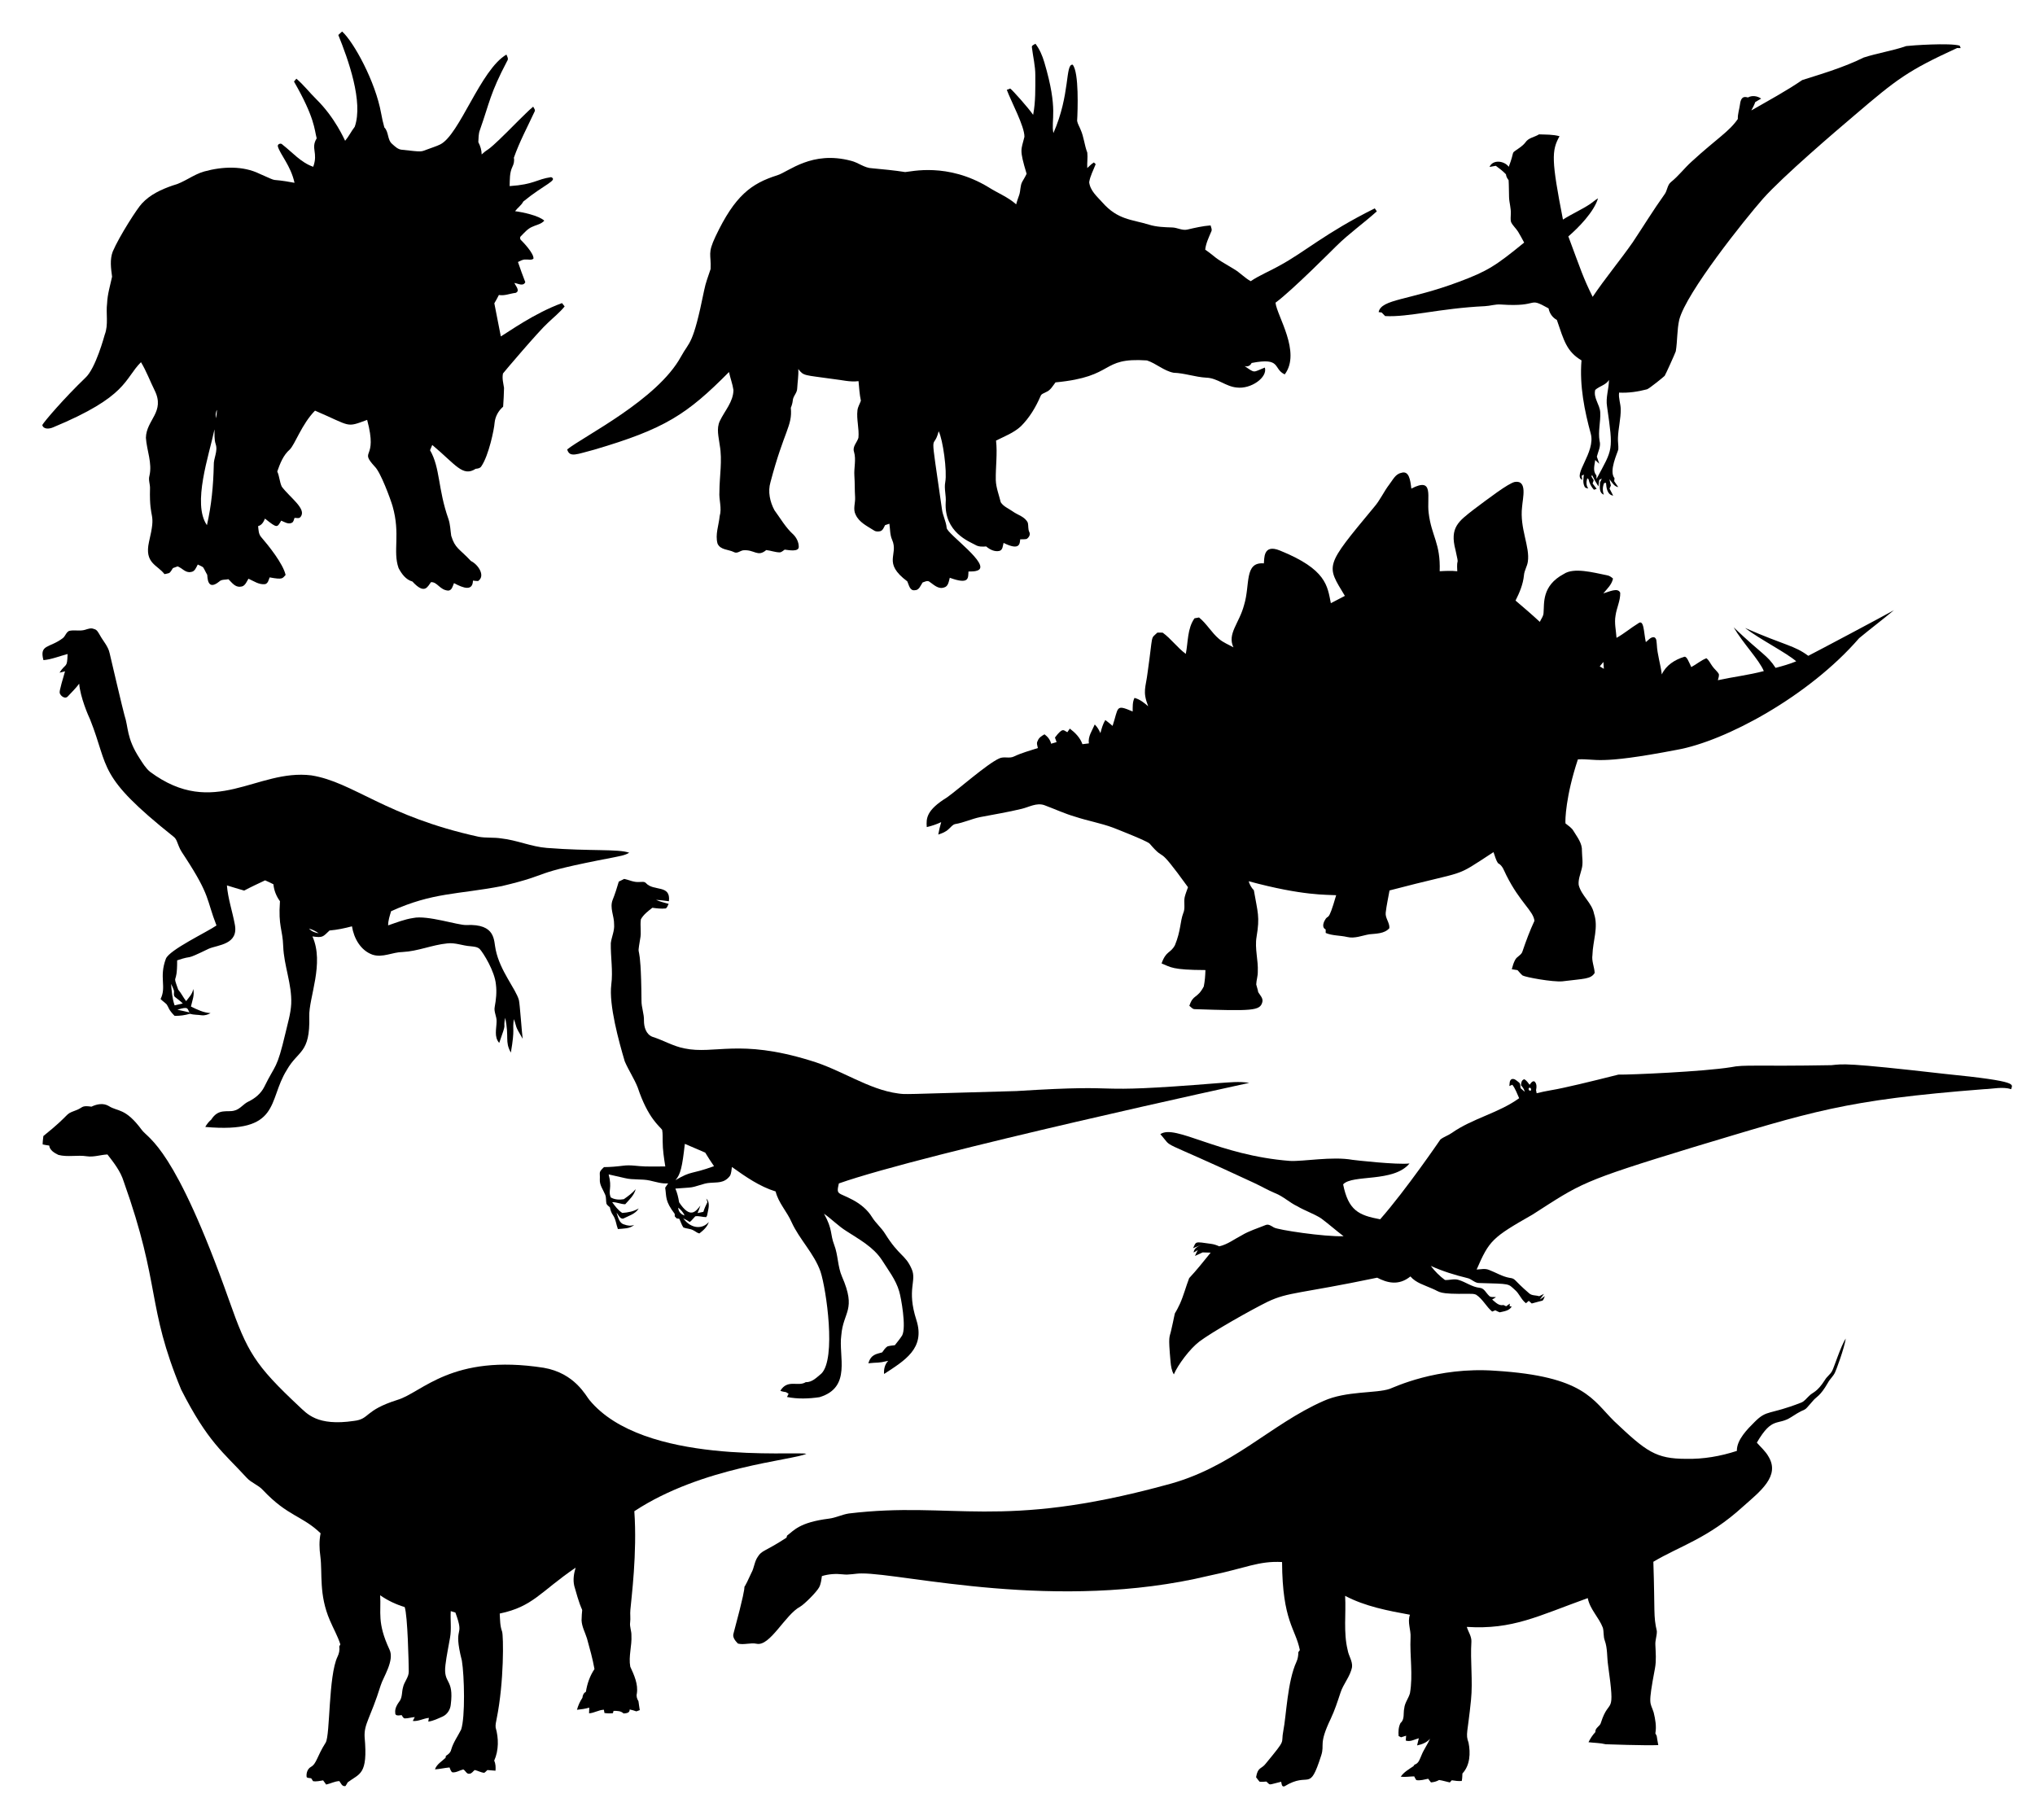 <?xml version="1.0" encoding="utf-8"?>
<svg version="1.1" id="Layer_1" xmlns="http://www.w3.org/2000/svg" xmlns:xlink="http://www.w3.org/1999/xlink" x="0px" y="0px"
	 viewBox="0 0 1920 1717" enable-background="new 0 0 1920 1717" xml:space="preserve">
<path d="M319.2,33.01c1.17-1.11,2.37-2.21,3.58-3.29c10.916,9.812,31.437,47.166,36.81,77.19c0.76,4.5,1.84,8.93,3.04,13.33
	c4.34,4.31,2.65,11.71,7.46,15.67c2.58,2.3,5.27,5.03,8.91,5.37c20.708,2.288,17.455,2.038,24.68-0.5
	c3.88-1.54,7.94-2.64,11.68-4.51c18.294-9.122,38.008-70.55,62.43-84.76c0.89,1.96,2.21,4.09,0.67,6.12
	c-16.294,31.03-16.325,38.598-25.67,65.02c-1.41,3.66-1.25,7.62-1.49,11.47c1.91,3.59,3.1,7.54,3.16,11.62
	c8.855-8.231,0.55,2.629,35-32.22c4.55-4.28,8.78-8.91,13.61-12.88c0.6,1.5,2.35,3.01,1.28,4.7c-6.68,14.42-14.26,28.48-19.52,43.52
	c0.62,2.98-0.07,5.93-1.41,8.6c-2.72,5.63-2.37,12.05-2.58,18.14c23.565-1.588,24.892-6.393,39.18-8.46
	c6.661,3.002-6.578,6.857-26.31,23.03c-1.83,3.63-5.37,5.87-7.73,9.1c6.933,0.885,22.364,4.077,27.54,8.93
	c-2.94,3.43-7.61,3.92-11.45,5.84c-4.25,1.81-7.27,5.43-10.43,8.65c-1.46,1.08-1.05,3.24,0.3,4.22
	c1.269,1.189,12.174,12.466,11.35,17.21c-2.09,1.63-4.91,0.52-7.32,0.77c-2.67-0.26-4.96,1.28-7.27,2.32
	c2.17,6.39,4.45,12.74,6.91,19.02c-2.01,4.36-6.87,1.19-10.28,0.75c1.21,2.87,5.71,7.43,1.2,9.36c-5.3,0.54-10.45,3-15.83,1.99
	c-1.34,2.66-2.76,5.29-4.29,7.85c0.003,0.017,6.073,31.117,6.12,31.24c7.422-4.351,31.688-21.961,57.73-31.44
	c0.83,1.04,1.66,2.09,2.48,3.15c-4.7,5.81-10.61,10.46-15.96,15.63c-8.107,7.222-41.585,46.609-42.2,47.61
	c-1.01,4.57,0.3,9.12,0.98,13.62c-0.14,5.91-0.42,11.84-0.85,17.74c-4.55,3.92-7.52,9.41-8.08,15.41
	c-0.302,5.284-5.414,30.67-12.55,40.93c-1.13,1.8-3.33,2.08-5.26,2.26c-12.225,7.902-18.618-3.734-40.99-22.49
	c-0.71,1.64-1.4,3.28-2.09,4.94c9.751,16.867,7.252,36.267,17.36,64.93c1.76,5.12,1.83,10.57,2.63,15.87
	c3.742,12.069,7.414,11.8,18.58,23.74c7.081,3.468,13.93,14.161,6.75,18.92c-1.63,0.03-3.23-0.23-4.83-0.42
	c-0.251,10.179-8.898,7.224-17.89,2.38c-1.17,2.63-1.81,6.75-5.35,7.07c-8.134-0.473-10.228-8.29-16.34-7.98
	c-3.239,4.116-5.813,12.228-17.55-0.6c-6.19-1.68-10.2-7.28-13.04-12.66c-5.682-16.142,1.979-31.787-5.71-58.6
	c-1.911-6.545-11.247-31.874-16.66-37.06c-15.522-17.052,3.209-5.132-7.29-44.19c-20.397,7.535-14.559,6.13-49.19-8.72
	c-12.554,12.796-18.807,31.748-23.86,36.73c-6.14,5.32-9.12,13.2-11.75,20.67c2.1,4.58,2.14,9.82,4.27,14.35
	c7.788,10.379,23.692,21.034,17.77,28.41c-1.26,1.98-3.86,0.95-5.75,1.02c-0.64,1.6-0.8,3.79-2.55,4.64
	c-3.41,1.7-6.92-0.75-10.01-2.03c-3.946,6.566-3.505,7.545-15.32-1.93c-1.28,3.07-2.97,6.22-6.47,7.09
	c0.39,3.51,0.36,7.43,2.81,10.25c7.092,8.206,20.804,25.299,23.12,35.86c-3.107,2.966-1.93,4.753-15.06,2.27
	c-0.94,2.3-1.41,5.54-4.19,6.36c-5.81,0.78-10.75-2.86-15.78-5.11c-1.85,2.92-3.32,7.45-7.47,7.5c-5.08,0.78-8.26-3.91-11.42-7.02
	c-2.94,0.64-6.46-0.04-8.78,2.26c-11.382,9.214-10.902-4.456-11.26-6.46c-1.42-2.3-2.39-4.86-3.91-7.09c-1.55-1.07-3.32-1.76-5-2.57
	c-1.51,2.76-2.78,6.81-6.52,7.03c-5.01,1.09-8.22-3.72-12.48-5.29c-1.49,0.54-2.97,1.09-4.45,1.63c-1.08,1.58-1.91,3.44-3.45,4.64
	c-1.46,0.52-2.99,0.74-4.5,1.04c-6.78-8.84-19.075-10.189-14.63-30.31c7.177-30.466,0.106-17.765,0.97-50.43
	c0.2-4.04-1.73-8.02-0.54-12.04c2.81-12.07-2.55-23.89-3.33-35.85c0.341-17.059,18.442-24.345,8.18-44.87
	c-4.36-8.79-7.73-18.07-12.84-26.48c-15.995,16.059-12.39,32.211-82.76,61.43c-3.29,1.48-9.08,2.36-10.35-2.12
	c1.796-3.333,20.423-25.137,40.62-44.54c9.791-8.812,18-39.79,18.33-40.79c3.67-9.49,0.94-19.82,2.22-29.67
	c0.35-8.53,2.92-16.69,4.68-24.96c-1.02-7.85-2.26-16.06,0.62-23.7c6.253-14.621,23.433-41.26,27.57-45.43
	c7.72-8.38,18.38-13.28,28.99-16.93c10.65-2.69,19.23-10.3,29.8-13.24c17.394-4.794,36.682-5.441,52.22,2.21
	c21.185,9.271,5.598,3.368,32.93,8.49c-3.483-16.107-13.618-26.749-15.74-34.39c-0.51-2.22,3-3.46,4.32-1.68
	c9.42,7.31,17.46,16.97,29.07,20.95c4.848-13.359-2.591-17.235,3.27-26.83c-2.226-8.309-1.619-19.15-21.41-53.58
	c0.75-0.9,1.49-1.81,2.25-2.71c6.85,5.79,12.3,12.98,18.68,19.25c17.985,17.684,26.69,38.34,27.31,39.34
	c3.49-4.09,5.79-8.99,9.07-13.22C342.959,96.139,328.493,56.02,319.2,33.01 M203.72,394.65c0.59-2.6,0.89-5.27,1.01-7.93
	C203.34,389.16,203.25,391.95,203.72,394.65 M195.23,495.5c4.28-18.52,6.05-37.48,6.46-56.45c-0.29-6.82,4.15-13.36,1.76-20.1
	c-1.4-4.48-1.01-9.2-1.09-13.82C197.297,429.42,181.148,475.33,195.23,495.5z"/>
<path d="M973.6,44.8c-0.47-2.12,2.06-2.52,3.32-3.54c3.95,5.16,6.51,11.21,8.36,17.41c13.574,45.691,6.057,53.999,8.58,66.91
	c16.112-36.486,10.974-65.494,18.19-64.52c6.112,7.117,4.76,43.478,4.2,53.03c0.54,2.95,2.29,5.53,3.33,8.33
	c3.09,6.89,3.55,14.56,6.27,21.57c0.54,4.82-0.31,9.72-0.03,14.58c1.99-1.86,3.91-3.84,6.24-5.3c0.42,0.4,1.27,1.21,1.7,1.61
	c-2.13,5.63-5.17,11.01-6.13,17.03c0.92,8.03,7.37,13.43,12.43,19.07c14.592,16.562,27.447,15.905,44,21
	c7.1,2.19,14.6,2.42,21.97,2.64c4.79,0.14,9.27,3.07,14.13,2.01c7.26-1.69,14.56-3.4,22.03-3.95c0.45,1.97,1.71,4.06,0.53,6.03
	c-2.32,5.45-4.94,10.86-5.63,16.82c12.832,9.088,5.215,5.505,27.08,18.31c5.68,3.28,10.08,8.34,15.87,11.47
	c8.44-5.69,17.95-9.45,26.78-14.45c24.712-13.32,43.001-30.723,90.24-54.25c0.63,0.92,1.3,1.85,1.96,2.79
	c-12.38,11.19-26.12,20.83-38.02,32.57c-1.081,1.023-41.976,42.251-57.57,53.63c1.23,12.298,24.431,46.724,8.7,67.66
	c-11.345-5.312-2.782-16.296-31.24-10.78c-1.36,2.67-3.75,3.83-6.68,2.89c10.426,7.112,7.553,5.986,19.15,1.43
	c2.833,9.25-13.115,20.557-26.47,18.84c-10.29-0.85-18.34-9-28.74-9.29c-10.46-0.56-20.41-4.3-30.89-4.65
	c-9.2-1.77-16.34-8.76-25.14-11.62c-44.95-3.035-28.758,15.262-86.26,20.71c-2.61,3.36-4.73,7.51-8.91,9.14
	c-1.76,1.11-4.34,1.53-5.14,3.68c-4.51,10.5-10.47,20.52-18.62,28.61c-6.72,6.19-15.39,9.47-23.44,13.48
	c1.41,12.39-0.46,24.85-0.24,37.27c0.25,7.23,3.01,14,4.69,20.95c2.58,4.05,7.4,5.86,11.2,8.57c4.8,3.53,11.66,4.92,14.35,10.78
	c0.68,2.82,0.06,5.86,1.32,8.58c1.41,2.51-0.29,5.33-2.47,6.7c-2,0.4-4.06,0.25-6.06,0.33c-0.425,3.932-0.125,11.095-15.68,3.38
	c-0.77,2.63-0.66,6.64-3.89,7.54c-4.56,1.07-9.13-1.29-12.51-4.2c-3.52,0.27-7.23,0.41-10.34-1.53
	c-5.285-2.962-29.415-11.749-27.86-40.1c0.59-6.38-1.65-12.71-0.42-19.06c1.898-10.228-2.23-40.233-6.21-48.01
	c-5.51,21.329-8.908-10.241,3.07,73.38c0.71,6.13,3.93,11.61,4.47,17.77c0.104,5.509,42.862,35.272,29.03,40.29
	c-2.7,1.02-5.64,0.8-8.46,0.92c-0.354,6.055,0.982,12.673-17.63,5.89c-0.98,3.42-1.33,8.25-5.53,9.2
	c-5.33,1.78-9.59-2.65-13.57-5.39c-2.02-1.64-4.45,0.05-6.53,0.62c-1.92,2.81-3.29,7.44-7.44,7.32c-4.7,0.7-5.51-5.17-7.01-8.35
	c-23.857-17.882-7.913-24.722-14.32-39.23c-2.15-4.77-1.81-10.1-2.58-15.16c-1.38,0.42-2.73,0.87-4.07,1.34
	c-1.11,2.03-1.91,4.63-4.22,5.61c-2.11,0.58-4.48,0.65-6.33-0.66c-6.35-4.06-13.93-7.55-17.2-14.82
	c-2.78-5.22-0.14-11.09-0.53-16.61c-0.45-6.67-0.2-13.35-0.67-20.01c-0.56-7.58,1.85-15.27-0.36-22.73
	c-1.64-4.99,2.89-8.79,4.17-13.2c0.84-8.71-1.97-17.35-0.9-26.05c0.38-3.2,2.21-5.94,3.22-8.93c-1.32-6.08-1.62-12.3-2.23-18.48
	c-8.04,1.08-15.93-1.17-23.87-1.99c-27.9-3.954-27.655-2.708-32.97-9.41c0.38,6.13-0.71,12.21-1.02,18.33
	c-0.03,4.28-3.94,7.18-4.18,11.39c-0.25,2.36-0.91,4.64-1.83,6.83c1.621,17.354-6.261,21.109-19.21,70.21
	c-2.61,8.82-0.52,18.53,3.77,26.46c5.74,7.82,10.6,16.44,17.9,22.98c2.94,3.01,5.01,7.18,5.02,11.44
	c0.21,5.238-9.922,3.109-13.27,2.74c-1.4,0.91-2.64,2.21-4.32,2.59c-4.47,0.07-8.68-1.71-13.08-2.18
	c-8.306,7.028-11.081-0.809-21.94,0.25c-2.88,0.56-5.62,3.35-8.6,1.65c-5.14-2.61-12.68-1.86-15.42-7.97
	c-2.38-8.59,1.21-17.36,2.01-25.96c2.26-7.58-0.81-15.24-0.24-22.91c0.05-14.68,2.92-29.46,0.3-44.08
	c-0.92-7.51-3.35-15.53,0.1-22.76c4.53-9.6,12.72-18.04,12.84-29.23c-0.83-5.78-3.02-11.26-4.19-16.97
	c-39.744,40.114-60.622,53.693-127.23,73.28c-16.47,4.22-23.095,7.811-25.45-0.24c15.581-12.502,85.134-46.761,107.39-87.62
	c8.182-14.981,11.126-9.578,21.85-62.55c1.32-6.88,3.89-13.41,6.07-20.04c0.647-14.406-3.152-14.22,4.68-30.82
	c18.323-38.629,33.761-49.922,58.3-57.67c10.975-3.511,32.493-23.456,69.49-13.66c6.94,1.64,12.7,6.9,20.01,7.07
	c10.39,0.99,20.79,1.93,31.11,3.57c5.366-0.314,39.823-9.169,78.43,14.2c8.7,5.55,18.53,9.32,26.3,16.27c0.74-3.07,1.89-6,2.9-8.98
	c1.34-4.06,0.76-8.61,2.86-12.43c1.39-2.47,2.93-4.84,4.07-7.44c-7.127-23.747-5.103-22.058-2.05-34.88
	c0.183-9.871-12.544-33.254-16.63-44.32c1.05-0.45,2.13-0.86,3.23-1.24c2.336,1.701,16.887,17.975,21.62,24.83
	c2.37-12.31,2.05-24.92,2.05-37.4C976.84,62.13,974.64,53.52,973.6,44.8z"/>
<path d="M1798.54,43.46c5.081-0.65,40.701-3.145,50.38-0.42c0.25,0.59,0.73,1.76,0.98,2.35c-0.84-0.01-2.53-0.05-3.38-0.07
	c-46.318,21.274-56.387,28.907-96.74,63.4c-18.043,15.266-67.691,57.716-86.42,78.77c-17.716,20.203-72.205,88.446-78.97,114.06
	c-2.24,9.8-1.66,20.01-3.3,29.9c-0.841,2.508-9.505,21.661-10.47,23.13c-1.422,1.447-14.285,11.864-16.63,12.73
	c-8.6,2.27-17.48,3.58-26.39,3.13c-0.7,5.27,1.45,10.32,1.53,15.56c0.16,9.1-2.31,17.99-2.6,27.05c-0.21,3.67,0.57,7.31,0.33,10.97
	c-0.738,3.403-9.147,20.371-3.58,27.2c-0.07,0.7-0.22,2.1-0.3,2.8c1.29,1.86,2.59,3.71,3.83,5.61c-4.12-0.69-5.88-4.63-8.31-7.47
	c0.35,1.99,0.83,3.97,1.34,5.94c-0.43,0.96-0.86,1.92-1.26,2.89c1.09,2.23,2.28,4.42,3.42,6.64c-5.59-0.75-6.48-7.51-6.74-12.07
	l-1.79,0.22c-1.53,3.54-1.59,7.32-0.28,10.95c-4.77-1.83-3.69-7.47-3.61-11.51c0.58-1.21,1.16-2.42,1.73-3.63
	c-0.6,0.3-1.82,0.9-2.43,1.2c-0.25,2.05-0.54,4.1-0.81,6.16c-2.22-3.52-4.28-7.14-6.07-10.88c-0.17,0.53-0.32,1.07-0.45,1.62
	c0.69,1.13,1.37,2.27,2.1,3.42c-0.26,0.77-0.78,2.32-1.04,3.09c1.22,1.72,2.48,3.39,3.81,5.04c-0.86,0.29-1.71,0.58-2.54,0.87
	c-2.57-2.79-4.33-6.23-5.11-9.93c-0.3-0.23-0.91-0.7-1.21-0.93c-0.95,3.32-1.22,6.75,0.98,9.68c-1.34-0.34-3.14-0.4-3.58-1.99
	c-1.74-3.53-0.98-7.43-0.62-11.15c-0.51,0.27-1.54,0.81-2.06,1.08c0.18,1.3,0.36,2.6,0.54,3.92
	c-9.545-4.426,12.768-26.023,8.06-43.54c-5.832-21.384-10.727-45.09-8.75-69.22c-14.027-8.321-16.571-18.638-23.26-38.18
	c-4.17-2.19-6.96-6.3-7.81-10.88c-20.796-11.577-6.962-0.993-45.05-3.66c-5.07-0.4-9.94,1.33-14.95,1.57
	c-42.936,2.033-71.841,10.572-94.2,9.35c-1.11-1.12-2.21-2.24-3.27-3.37c-0.73-0.1-2.17-0.3-2.89-0.4
	c2.691-12.533,28.612-10.825,76.08-28.67c26.683-9.995,34.37-14.956,61.24-36.91c-1.89-3.43-3.66-6.94-5.73-10.27
	c-1.99-3.2-5.02-5.68-6.64-9.13c-0.69-2.45-0.21-5.04-0.23-7.54c0.34-5.38-1.48-10.55-1.64-15.89c-0.18-5.35-0.09-10.7-0.42-16.04
	c-1.28-1.64-2.33-3.45-2.51-5.56c-2.87-3.04-6.2-5.56-9.56-8.01c-1.99,0.37-3.99,0.74-5.95,1.08c3.16-7.36,13.99-5.8,18.16-0.15
	c5.655-14.994,2.376-12.373,6.51-15.39c3.26-2.29,6.76-4.42,9.22-7.64c2.88-4.43,8.64-4.88,12.82-7.57
	c6.46,0.28,13.05-0.02,19.35,1.76c-7.61,13.576-7.718,22.651,3.23,78.65c8.33-5.36,17.52-9.26,25.76-14.78
	c2.47-1.72,4.73-3.73,7.32-5.29c-3.685,12.672-18.458,27.791-28,35.95c12.031,32.208,13.894,38.783,22.95,57.02
	c11.89-17.68,25.61-34.02,37.81-51.48c10-15.01,19.41-30.41,29.91-45.09c2.82-3.58,2.49-8.92,6.28-11.85
	c7.03-5.62,12.45-12.9,19.1-18.94c24.077-22.113,35.453-28.283,43.85-40.45c-0.18-4.87,1.56-9.48,2.12-14.26
	c1.186-8.893,6.303-6.096,7.46-6.06c3.83-2.17,8.94-1.44,12.44,1.1c-1.91,1.08-3.79,2.14-5.62,3.32c-0.86,2.77-2.33,5.27-3.67,7.82
	c16.16-9.28,32.64-18.16,48.04-28.66c19.6-6.2,39.47-12.11,57.97-21.24C1771.55,50.02,1785.41,48.01,1798.54,43.46 M1505.06,367.93
	c-1.88,7.58,4.32,13.74,4.75,21.06c0.47,9.01-2.19,18.01-0.63,26.99c1.46,5.17-1.39,10-2.58,14.89c0.84,2.22,1.57,4.47,2.33,6.73
	c-1.33-1.16-2.6-2.36-3.86-3.56c-0.57,4.81-2.54,10.32,1.09,14.42c0.05,0.84,0.14,2.52,0.19,3.36
	c15.405-28.866,15.953-25.718,9.88-68.34c-1.4-8.41,1.76-16.59,1.83-24.98C1515.18,363.36,1509.01,364.26,1505.06,367.93z"/>
<path d="M1310.87,456.99c3.17-4.02,5.58-9.65,11.11-10.8c7.544-2.592,8.673,7.051,9.61,14.83
	c21.832-11.355,14.385,7.946,16.34,22.97c2.655,21.967,11.332,28.471,10.4,55c5.51-0.3,11.07-0.61,16.59,0.02
	c-0.848-15.061,2.234-2.531-1.65-19.96c-5.701-21.401,2.9-27.154,17.25-38.37c14.348-10.729,32.426-24.563,38.63-25.94
	c12.196-1.955,7.521,15.188,6.92,23.48c-2.434,20.3,7.602,37.656,5.42,51.77c-0.62,4.44-3.32,8.31-3.66,12.81
	c-0.82,8.45-4.14,16.36-7.94,23.86c7.75,6.57,15.45,13.2,22.91,20.1c1.26-2.86,3.53-5.45,3.53-8.73
	c0.786-8.598-1.921-25.303,19.16-36.5c9.405-6.287,27.469-1.399,40.54,1.24c2.28,0.31,4.16,1.64,5.83,3.15
	c-1.19,5.74-5.59,9.68-9.18,13.99c6.038-1.771,13.866-5.724,15.98-0.58c0.22,7.47-3.45,14.28-4.43,21.57
	c-1.26,6.98,0.5,13.97,0.93,20.94c7.16-3.92,13.36-9.35,20.32-13.55c5.757-4.763,5.303,8.665,7.34,17.57
	c2.39-1.76,4.52-5.04,7.88-4.59c2.58,1.11,2.1,4.43,2.47,6.72c0.42,9.62,3.6,18.83,4.72,28.36c3.9-8.6,12.36-13.95,21.12-16.6
	c2.321-0.942,4.368,4.741,6.68,9.66c4.9-2.54,9.11-6.36,14.29-8.33c2.51,1.91,3.7,4.94,5.55,7.42c1.81,2.72,4.61,4.69,6.22,7.57
	c0.28,1.97-0.53,3.86-0.96,5.74c14.39-3.14,29.09-4.84,43.35-8.62c-4.36-10.563-19.447-25.955-28.44-41.26
	c27.616,26.299,31.417,25.835,39.55,38.24c6.58-1.73,13.14-3.58,19.45-6.19c-9.348-8.176-34.244-20.716-48.27-31.46
	c38.759,16.932,46.123,16.259,59.66,26.27c9.64-4.9,70.14-37.02,80.78-43.03c-10.77,9.01-22.02,17.45-32.82,26.41
	c-47.453,54.804-126.15,97.2-171.9,105.31c-76.489,14.716-76.025,7.991-93.43,9.04c-11.58,34.849-12.093,57.717-11.7,60.41
	c2.73,2.26,5.95,4.1,7.7,7.35c3.49,5.73,8.22,11.53,7.82,18.65c0.05,5.69,1.34,11.54-0.3,17.14c-1.2,4.87-3.29,9.74-2.78,14.85
	c2.46,10.27,12.5,16.76,14.5,27.25c4.33,12.81-1.2,25.91-1.51,38.87c-0.91,5.79,1.83,11.25,2.1,16.96
	c-3.681,6.039-10.054,5.337-30.49,7.93c-9.3,0.792-34.676-3.86-37.55-5.53c-1.78-1.49-3.18-3.36-4.75-5.03
	c-1.83-0.26-3.63-0.54-5.41-0.85c0.81-3.05,1.66-6.13,3.21-8.9c1.69-3.29,6.04-4.4,6.97-8.2c3.31-9.69,6.85-19.3,11.2-28.58
	c-1.092-9.566-13.534-17.073-26.51-42.97c-2.13-4.09-3.4-9.12-7.8-11.38c-2.22-3.05-2.96-6.99-4.33-10.47
	c-39.398,25.684-21.146,15.922-98.09,36.16c-1.19,6.97-2.82,13.89-3.6,20.93c-0.61,5.23,3.89,9.5,3.44,14.67
	c-4.63,5.31-12.45,5.08-18.89,5.77c-6.89,1.17-13.77,4.25-20.86,2.56c-6.71-1.6-13.89-1.09-20.31-3.82
	c-0.03-1.12-0.04-2.22-0.03-3.31c-3.43-1.57-2.41-5.66-1-8.3c3.751-7.416,2.852,3.918,10.9-24.01
	c-8.588-0.604-30.99,0.778-82.54-13.18c0.95,3.18,2.55,6.12,4.89,8.51c3.634,21.164,5.789,24.675,2.54,44.02
	c-1.86,11,1.73,21.97,1.16,33c0.07,4.02-1.35,7.87-1.46,11.87c0.55,2.44,1.49,4.78,1.87,7.28c1.78,2.95,5.09,5.96,3.77,9.76
	c-2.303,7.761-9.513,8.082-63.95,6.24c-2.03-0.11-3.25-2.1-4.8-3.12c3.686-11.219,7.288-6.309,13.61-18.24
	c1.04-5.09,1.43-10.33,1.56-15.52c-32.066-0.103-32.649-2.819-41.38-6.26c4.432-12.307,8.218-9.138,12.61-17.18
	c5.607-13.595,4.86-22.458,7.85-30.24c2.14-4.77,0.28-10.11,1.35-15.08c0.76-3.22,2.05-6.28,3.13-9.41
	c-31.855-44.121-19.255-21.287-36.16-41.07c-2.144-2.516-33.563-14.742-34.58-15.13c-11.58-4.29-23.82-6.39-35.53-10.27
	c-10.07-2.88-19.57-7.37-29.38-10.98c-7.31-2.47-14.34,1.86-21.29,3.51c-12.94,3.14-26.11,5.27-39.17,7.79
	c-8.07,1.66-15.57,5.31-23.71,6.61c-2.53,0.67-4.02,3.09-5.96,4.66c-2.68,2.7-6.32,4.03-9.85,5.21c0.72-3.96,1.63-7.88,2.77-11.73
	c-4.35,2.05-8.93,3.59-13.61,4.67c-0.638-8.396-0.287-16.017,19.03-27.95c9.742-6.822,38.088-31.867,49.37-36.84
	c4.43-2.15,9.55,0.39,13.92-1.84c7.21-3.41,14.94-5.49,22.51-7.95c-0.43-2.23-1.57-4.68-0.15-6.79c1.03-3.02,3.81-4.65,6.4-6.16
	c3.01,2.2,5.42,5.16,6.25,8.87c1.7-0.54,3.42-1.05,5.16-1.52c-0.53-1.44-1.06-2.88-1.55-4.31c7.752-10.236,8.092-6.543,11.73-5.05
	c0.75-1.14,1.5-2.29,2.29-3.4c5.03,3.81,9.82,8.62,11.91,14.72c2.01-0.28,4.04-0.52,6.08-0.75c-1.05-6.47,3.15-12.16,5.54-17.86
	c2.37,2.3,4.03,5.16,5.36,8.17c1.08-4.27,2.29-8.57,4.6-12.36c2.36,1.74,4.61,3.61,6.86,5.52c5.857-17.607,2.477-20.634,18.96-13.57
	c0.07-4.32-0.28-8.85,1.72-12.83c5.02,1.3,9.05,4.58,12.91,7.89c-5.525-14.359-2.302-17.02-0.46-32.42
	c5.302-37.255,2.331-30.539,9.15-37.07c1.65,0,3.3,0.01,4.98,0.03c8.04,5.83,13.79,14.17,21.83,20.04
	c2.25-11.21,1.34-23.83,8.2-33.56c1.41-0.26,2.83-0.53,4.27-0.79c7.25,5.81,11.74,14.23,18.83,20.2c4.02,3.49,9.07,5.4,13.66,7.99
	c-6.142-12.836,5.504-22.587,10.06-40.08c5.858-19.105-0.062-40.68,18.63-39.15c0.59-3.95-1.087-18.819,15.21-12.09
	c43.923,17.776,44.735,33.388,47.99,49.66c4.38-2.36,8.81-4.64,13.24-6.9c-17.63-29.355-19.635-26.956,27.51-83.72
	C1302.13,471.98,1305.58,463.86,1310.87,456.99 M1509.34,628.75c1.28,0.76,2.58,1.54,3.89,2.32c-0.19-2.17-0.32-4.33-0.44-6.48
	C1511.62,625.97,1510.48,627.36,1509.34,628.75z"/>
<path d="M80.27,594.24c2.72-0.81,5.62-2.06,8.41-0.73c2.83,0.48,4.04,3.29,5.39,5.47c3.1,5.81,8.03,10.77,9.38,17.4
	c0.226,1.078,13.076,55.862,13.98,58.47c3.858,11.305,1.717,21.341,14.17,40.52c2.95,4.56,5.78,9.41,10.03,12.9
	c60.48,44.781,100.468-3.089,152.15,3.33c39.711,6.35,69.741,38.687,157.83,57.93c7.08,1.29,14.33,0.41,21.43,1.56
	c14.6,1.6,28.27,7.84,42.97,8.97c40.848,3.23,67.422,0.769,77.65,4.52c-4.46,2.76-9.77,3.26-14.77,4.41
	c-84.208,16.086-54.096,14.88-105.4,27.07c-41.705,8.061-65.1,5.807-104.5,23.71c-1.28,4.37-2.81,8.74-2.79,13.36
	c7.78-2.63,15.46-5.76,23.63-6.95c13.202-2.921,42.733,7.041,50.16,6.63c28.287-1.314,25.682,14.799,27.7,23.35
	c4.084,20.017,19.005,36.952,21.88,47.43c0.873,2.971,2.964,33.345,3.59,36.56c-8.09-13.609-5.1-9.939-8.35-18.57
	c-1.624,11.622,1.258,7.622-2.81,31.6c-6.008-10.654-1.324-14.296-5.4-32.87c-2.306,12.279,2.3,1.713-5.59,23.74
	c-5.05-5.63-2.58-13.35-2.49-20.06c0.3-4.79-2.76-9.18-1.76-13.96c1.29-6.93,2.04-14.03,1.14-21.05
	c-1.027-12.51-12.085-30.211-15.32-33.57c-2.32-2.13-5.64-2.22-8.59-2.58c-7.43-0.45-14.56-3.64-22.09-2.68
	c-14.23,1.4-27.61,7.41-41.97,8.11c-9.61,0.1-18.99,5.69-28.57,2.5c-11.18-4.02-17.53-15.53-19.28-26.73
	c-6.94,1.85-13.98,3.33-21.15,3.93c-6.319,5.841-6.038,7.099-16.16,5.59c11.481,25.329-3.517,57.859-2.98,75.48
	c0.964,35.396-10.571,31.727-21.24,50.64c-18.246,29.084-5.03,59.959-76.88,53.66c1.45-2.61,3.3-4.96,5.58-6.88
	c6.958-10.99,15.218-6.725,21.67-8.51c5.42-1.16,8.57-6.26,13.42-8.53c6.27-2.99,11.95-7.68,15.05-14
	c10.818-22.106,11.597-15.411,19.92-50.53c2.08-9.21,5-18.33,5.46-27.82c0.73-18.42-6.88-35.84-7.56-54.13
	c-0.546-16.356-4.78-18.601-3.07-42.6c-3.42-4.64-5.66-10.2-6.16-15.96c-2.57-1.34-5.2-2.57-7.86-3.72
	c-6.63,3.12-13.29,6.21-19.76,9.66c-5.43-1.64-10.88-3.16-16.27-4.88c0.99,12.5,5.16,24.43,7.43,36.71
	c3.824,19.118-15.832,19.333-24.45,22.98c-25.19,12.192-12.934,5.246-29.94,11.02c0.154,25.351-4.954,10.872,1.01,27.64
	c2.88,3.33,4.74,7.36,7.45,10.82c2.71-3.53,6.08-6.82,6.68-11.46c1.51,5.63-0.93,11.13-2.13,16.56c5.82,2.88,11.94,5.88,18.53,6.22
	c-2.58,1.47-5.54,2.42-8.53,2.03c-3.65-0.57-7.41-0.31-10.98-1.39c-4.67,1.38-9.61,2.04-14.46,1.93
	c-5.885-5.94-5.463-7.911-7.38-10.71c-1.78-1.9-4.04-3.27-5.83-5.15c5.807-11.74-1.611-20.294,5.01-38.03
	c3.457-8.493,38.699-25.065,47.74-31.37c-9.782-25.109-5.483-27.445-29.4-64.18c-2.23-3.47-4.76-6.81-6.19-10.72
	c-1.38-3.13-2.09-6.87-5.04-8.98c-72.566-57.859-60.148-64.065-78.58-110.43c-1.762-3.686-9.284-20.972-10.33-33.84
	c-3.15,4.34-7.08,8.02-10.68,11.97c-2.12,2.55-5.77,0.44-7.08-1.87c-1.166-1.819-1.332-2.116,4.41-21.79
	c-1.73,0.46-3.48,0.91-5.23,1.32c6.152-9.625,7.238-3.614,7.63-17.61c-7.58,1.97-14.92,5.07-22.77,5.77
	c-4.013-15.049,5.603-11.17,18.21-20.69c2.46-1.88,3.12-5.53,6-6.89C70.13,594.09,75.37,595.75,80.27,594.24 M291.56,876.15
	c2.35,2.64,5.68,3.95,9.13,4.42C297.87,878.67,294.82,877.1,291.56,876.15 M161.41,928.37c0.59,6.8,1.05,13.75,3.34,20.23
	c2.59-0.51,5.16-1.1,7.72-1.75c-2.22-2.29-4.83-4.11-7.3-6.09c-1.77-1.41-0.79-3.99-0.98-5.9
	C163.38,932.64,162.53,930.44,161.41,928.37 M167.36,952.72c3.8,0.89,7.65,1.58,11.45,2.54
	C176.456,952.02,178.623,949.118,167.36,952.72z"/>
<path d="M583.81,831.84c1.69-0.86,3.39-1.71,5.09-2.56c4.68,0.99,9.18,3.33,14.08,2.91c2.18,0.14,4.88-0.8,6.54,1.12
	c7.227,7.976,23.494,1.021,21.59,17.04c-4.04-0.5-8.08-1.1-12.15-1.28c3.82,1.71,7.9,2.65,11.92,3.78c-0.93,1.4-1.21,3.54-2.85,4.32
	c-4.19,0.45-8.4-0.09-12.55-0.65c-3.98,3.16-8.31,6.33-10.81,10.86c-0.94,6.13,0.63,12.41-0.69,18.52
	c-3.732,22.806,0.747-5.538,1.26,58.12c-0.12,6.46,2.56,12.58,2.33,19.07c-0.02,5.94,1.95,12.86,8.04,15.2
	c10.19,3.2,19.52,8.89,30.1,10.92c28.537,5.951,51.468-9.222,118.44,11.35c29.46,8.581,55.082,27.537,83.39,31.19
	c7.453,0.943-0.294,0.897,111.5-2.29c115.563-7.254,54.65,3.526,190.91-7.53c9.55-0.59,19.17-1.78,28.69-0.2
	c0,0-305.744,66.274-387.19,94.89c-2.571,11.328-0.996,7.941,13.28,15.6c7.14,3.84,13.69,9.14,17.97,16.12
	c3.49,5.7,8.8,9.98,12.32,15.67c13.522,21.613,19.002,19.54,25.01,33.08c5.341,11.614-4.924,18.911,4.58,48.45
	c8.588,26.905-11.296,38.295-30.49,50.87c-0.41-4.49,0.69-9.11,3.89-12.41c-10.263,2.441-9.175,1.26-18.78,2.32
	c2.689-8.488,7.411-8.61,13.09-10.3c1.46-2.03,2.85-4.26,4.99-5.64c2.26-0.67,4.63-0.82,6.96-1.12c2.34-3.05,4.86-5.97,6.9-9.23
	c4.104-7.757-1.081-36.011-2.8-41.59c-3.15-10.97-10.34-20.05-16.32-29.57c-8.13-12.39-21.52-19.48-33.6-27.36
	c-7.55-4.72-13.73-11.23-21.01-16.31c8.406,15.086,5.585,19.01,9.66,29.51c3.68,9.6,3.16,20.26,7.27,29.73
	c13.96,32.004,1.175,32.828-0.63,55.56c-2.826,19.543,10.058,49.026-20.52,58.29c-10.17,1.5-20.57,1.87-30.7-0.17
	c0.49-1.03,1-2.04,1.51-3.03c-0.83-0.53-1.65-1.04-2.47-1.53c-1.81-0.31-3.65-0.55-5.32-1.31c6.864-11.288,16.805-3.503,23.93-8.11
	c6.11,0.23,10.44-4.56,14.78-8.11c14.153-13.988,4.647-79.572-0.83-96.24c-6.07-17.19-19.74-30.13-27.26-46.57
	c-4.33-10.06-12.45-18.19-15.07-29.02c-15.22-4.69-28.41-13.97-41.25-23.1c-0.51,2.81-0.4,5.92-1.91,8.46
	c-5.49,7.195-12.181,5.827-18.6,6.49c-6.89,0.33-13.07,4.07-19.95,4.5c-4.31,0.24-8.61,0.57-12.9,0.93
	c1.84,4.12,2.82,8.51,3.55,12.95c10.554,16.082,15.769,8.529,20.09,3.11c-0.77,2.38-1.7,4.71-2.69,7.02
	c1.81-0.38,3.66-0.73,5.48-1.12c0.95-3.18,2.33-6.19,3.82-9.14c-0.37-1.14-0.71-2.28-1.03-3.4c4.26,4.39,1.51,10.73,0.74,15.94
	c-0.21,0.39-0.65,1.17-0.86,1.56c-3.47,0.03-6.85-1.33-10.32-0.76c-1.77,1.75-3.17,3.86-5.18,5.37c-1.99-1.28-4.03-2.46-6.18-3.44
	c7.904,10.546,18.515,10.091,24.15,3.41c-1.43,4.62-5.15,7.91-8.85,10.78c-2.15-0.28-3.74-1.99-5.66-2.86
	c-2.9-1.69-6.39-1.5-9.44-2.69c-1.8-2.5-2.55-5.57-3.95-8.28c-0.6-0.07-1.81-0.23-2.42-0.31c-0.45-0.47-1.34-1.43-1.79-1.9
	c-0.01-0.59-0.04-1.77-0.06-2.36c-9.343-12.333-7.624-15.757-8.99-24.73c0.91-1.37,1.84-2.73,2.79-4.07
	c-5.89,0.51-11.53-1.39-17.19-2.65c-7.76-1.73-15.85-0.4-23.58-2.31c-5.11-1.23-10.23-2.38-15.36-3.5
	c3.489,13.221-0.726,15.213,1.96,21.66c3.53,2.2,8.3,2.47,12.34,1.73c3.98-2.81,8.04-5.71,11.2-9.46c-1.42,5.8-6.05,9.89-9.84,14.21
	c-4.05,0.05-8.1-2.11-12.32-1.93c2.74,3.72,5.56,7.64,9.53,10.15c5.31-0.4,10.91-1.4,15.52-4.28c-3.16,5.36-9.45,6.94-14.62,9.61
	c-3.32,0.5-4.35-3.6-6.34-5.43c1.63,3.97,2.33,9.81,7.27,10.98c3.04,1.21,6.31,1.6,9.43,0.39c-4.2,3.8-10.15,3.37-15.41,3.93
	c-1.65-4.34-1.91-9.21-4.62-13.11c-1.57-2.22-2.44-4.8-2.94-7.43c-1.13-1.06-2.58-1.92-3.22-3.36c-0.64-2.83-0.07-5.86-1.22-8.56
	c-1.88-4.66-5.33-8.93-5.05-14.21c0.401-7.388-1.636-6.42,3.92-11.76c6.08-0.05,12.14-0.58,18.17-1.35
	c6.99-0.97,13.95,0.61,20.94,0.72c6.25,0.12,12.49,0.08,18.74-0.03c-1.23-7.8-2.46-15.65-2.47-23.57c-0.11-3.66,0.17-7.35-0.5-10.96
	c-2.08-3.126-13.28-10.551-23.02-39.87c-3.4-8.57-8.64-16.28-12.26-24.74c-5.496-18.557-15.105-53.235-12.7-72.38
	c1.73-13.04-0.72-26.14-0.45-39.2c0.76-6.01,3.69-11.68,3.1-17.84c0.14-7.69-4.34-15.32-1.37-22.92
	C580.3,843.46,582.1,837.67,583.81,831.84 M646.13,1079.28c-2.426,21.705-4.006,28.779-8.83,34.22
	c16.007-9.327,13.43-4.866,36.37-13.16c-2.88-4.19-5.71-8.42-8.29-12.79C659.01,1084.67,652.5,1082.13,646.13,1079.28
	 M639.91,1139.45c0.1,3.73,2.57,6.39,6.02,7.43C644.62,1143.9,642.41,1141.47,639.91,1139.45z"/>
<path d="M1727.96,1005.04c11.154-1.113,12.464-2.565,106.57,8.18c73.731,7.352,63.317,10.064,63.09,14.45
	c-8.45-2.55-17.14-0.23-25.71,0.02c-132.522,10.328-161.401,20.906-274.49,54.8c-106.332,32.512-105.299,33.887-151.47,63.5
	c-38.235,21.789-40.796,24.386-52.77,51.88c3.89-0.14,7.97-1.27,11.73,0.36c6.47,2.43,12.45,6.28,19.37,7.47
	c6.059,0.821,3.08,1.418,18.43,14.58c2.56,2.38,6.36,1.7,9.5,2.77c1.48-0.74,2.94-1.52,4.46-2.22c-0.97,1.35-2.91,4.04-3.89,5.39
	c1.22-0.82,3.64-2.45,4.85-3.27c-0.79,1.35-1.04,3.11-2.23,4.22c-0.081,0.036-7.281,1.842-10.22,2.72c-0.96-0.85-1.9-1.68-2.82-2.5
	c-0.65,0.57-1.96,1.7-2.61,2.26c-4.61-3.41-6.28-9.24-10.68-12.8c-6.387-5.766-3.787-5.458-33.19-6.26
	c-4.49,0.23-7.38-3.94-11.59-4.72c-11.75-2.83-23.33-6.45-34.36-11.43c3.8,5,8.3,9.56,13.35,13.28c4.28,0.3,8.62-1.44,12.87-0.07
	c6.8,2.02,12.68,6.72,19.89,7.45c4.2,0.27,5.94,4.73,8.67,7.29c1.58,2.11,4.55,1.1,6.79,1.55c-0.92,0.56-2.76,1.67-3.68,2.23
	c3.1,2.45,6.22,6.22,10.66,5.16c0.84,0.38,1.7,0.77,2.58,1.18c1.13-0.84,2.28-1.65,3.42-2.48c-0.03,0.62-0.11,1.86-0.15,2.48
	c0.49,0.06,1.47,0.19,1.96,0.25c-2.31,4.05-7.26,4.5-11.35,5.48c-1.46-0.5-2.78-1.25-4.12-1.92c-1.01,0.42-2.01,0.82-3,1.2
	c-5.64-4.73-8.91-11.9-15.19-15.96c-2.08-0.92-4.41-0.76-6.61-0.8c-30.25,0.358-26.232-1.492-34.87-4.96
	c-7.1-3.23-15.17-5.27-20.44-11.42c-11.289,9.122-22.097,5.923-31.37,1.17c-73.645,15.37-83.511,13.344-103.2,22.65
	c-15.365,7.516-52.417,28.416-64.54,37.58c-9.021,6.833-20.399,22.146-24.09,31.02c-2.14-3.55-2.7-7.72-3.1-11.76
	c-2.337-25.988-1.044-22.237,0.63-30.09c5.594-24.278,0.678-8.832,8.19-24.73c3.51-7.86,5.65-16.26,8.73-24.25
	c7.18-7.65,13.67-15.93,20.29-24.06c-2.53-0.07-5.05-0.08-7.56-0.22c-2.42,1.11-4.82,2.27-7.26,3.33c0.79-1.88,1.69-3.69,2.65-5.48
	c-1.31,0.77-2.62,1.53-3.93,2.28c0.45-4.12,4.06-5.85,7.4-7.3c-2.64,1.08-5.26,2.2-7.91,3.21c3.133-6.201,0.755-6.496,16.94-4.12
	c2.69,0.36,5.29,1.21,7.76,2.35c7.81-1.74,14.22-6.81,21.22-10.4c7.02-4.24,14.92-6.56,22.46-9.66c2.88-1.27,5.46,0.92,7.86,2.24
	c3.56,2.318,47.775,8.912,65.75,8.27c-7.21-5.45-13.95-11.48-21.2-16.86c-7.11-4.54-15.25-7.13-22.51-11.44
	c-7.32-3.44-13.2-9.32-20.77-12.26c-6.93-2.87-13.39-6.71-20.19-9.84c-95.468-44.544-74.383-30.423-88.21-45.89
	c14.019-9.787,54.584,20.037,122.32,25.25c12.443,0.678,39.904-4.482,59.01-1.02c1.321,0.24,41.967,4.837,53.78,3.43
	c-15.132,18.239-53.722,10.054-62.64,19.69c4.917,24.48,14.495,29.203,34.93,32.98c24.362-27.625,56.84-75.31,56.84-75.31
	c3.31-2.58,7.45-3.79,10.86-6.24c19.63-13.76,44.03-18.64,63.45-32.71c-2.01-4.32-3.49-8.9-6.46-12.7c-0.94,0.4-1.87,0.81-2.78,1.23
	c0.34-2.24-0.15-5.19,2.16-6.51c2.64-0.84,4.72,1.47,6.63,2.92c1.91,1.19,1.39,3.68,1.79,5.6c1.28,1.17,2.56,2.31,3.92,3.44
	c-0.56-2.37-1.8-4.43-3.52-6.1c0.11-2.35,0.42-4.93,3.02-5.77c2.26,1.06,3.56,3.32,5.09,5.21c1.2-1.41,2.19-3.61,4.43-3.24
	c2.54,1.99,2.22,5.52,1.66,8.36c0.16,0.95,0.35,1.91,0.55,2.89c8.39-2.23,17.04-3.23,25.48-5.2c15.46-3.223,51.65-12.39,51.65-12.39
	c11.05,0.22,80.283-2.816,106.12-6.98C1645.827,1004.287,1655.757,1006.327,1727.96,1005.04 M1442.64,1026.47
	c-1.1,0.91,0.15,3.31,1.54,2.52C1445.26,1028.03,1444.03,1025.63,1442.64,1026.47z"/>
<path d="M86.33,1044.17c5.09-2.46,11.19-3.64,16.32-0.57c8.444,5.449,15.557,1.444,31.13,22.54
	c6.695,9.003,30.979,15.535,82.55,161.26c17.011,48.254,24.103,60.46,65.75,99.48c7.458,6.823,16.835,19.025,51.99,13.79
	c15.102-1.823,9.283-9.78,40.81-19.79c23.376-6.878,51.121-43.85,138.04-30.34c29.423,5.006,39.894,26.624,43.24,30.47
	c50.96,61.764,192.949,48.101,204.63,50.7c-13.574,6.324-98.164,11.964-162.31,54.18c2.81,39.698-2.832,82.122-3.74,93.18
	c-0.39,3.9,0.3,7.83-0.21,11.74c-0.61,4.12,1.36,8.06,1.2,12.19c0.59,9.89-2.86,19.75-1.08,29.58c3.63,7.93,7.61,16.47,6.19,25.46
	c-0.64,2.52,0.2,4.95,1.54,7.11c0.32,2.81,0.84,5.59,1.24,8.42c-1.08,0.37-2.14,0.77-3.2,1.18c-2.06-0.75-4.19-1.33-6.31-1.8
	c0.09,3.4-3.13,3.57-5.74,3.79c-2.58-2.49-6.16-2.49-9.49-2.46c-0.16,0.55-0.47,1.64-0.62,2.18c-2.65,0.29-5.32,0.23-7.95-0.16
	c-0.13-0.77-0.41-2.33-0.55-3.1c-4.89,0.17-9.1,3.11-13.99,3.39c0.04-1.82,0.11-3.59,0.19-5.36c-3.78,1.09-7.69,1.65-11.6,2.03
	c1.12-4.03,2.79-7.87,5.14-11.32c0.22-2.37,1.11-4.49,3.29-5.65c1.2-7.66,3.74-15.02,8.09-21.48c-1.73-9.75-4.42-19.29-7.06-28.82
	c-1.75-5.68-4.83-11.05-5.12-17.09c0.479-19.637,2.823,2.635-6.86-32.44c-1.38-5.77-0.43-11.73,1.25-17.31
	c-33.483,22.854-40.101,36.735-71.6,43.3c0.33,5.68,0.2,11.56,2.22,16.98c1.364,3.815,1.965,47.478-5.15,82.43
	c-0.48,2.67-1.24,5.38-0.92,8.14c2.92,10.1,3.01,21.54-1.37,31.25c1.42,2.94,1.47,6.27,1.24,9.48c-2.56-0.15-5.11-0.4-7.66-0.62
	c-0.96,0.86-1.83,1.9-2.95,2.6c-3.16-0.22-5.96-1.98-9.03-2.64c-1.55,1.18-2.73,3.37-4.85,3.5c-2.91,0.61-3.71-3.02-5.95-4.03
	c-3.43,0.83-6.56,3.07-10.22,2.74c-1.68-0.95-1.93-3.05-2.72-4.61c-4.62,0.36-9.12,1.54-13.74,1.81c1.66-4.91,6.43-7.5,9.98-10.89
	c0.08-0.47,0.25-1.39,0.34-1.86c2.3-1.37,4.43-3.19,5.01-5.93c1.98-6.83,6.2-12.62,9.37-18.88c3.94-11.791,3.04-50.558,0.7-64.99
	c-8.955-35.479,3.366-19.745-6.14-45.46c-1.46-0.46-2.91-0.89-4.36-1.31c-0.52,8.31,0.81,16.69-0.66,24.96
	c-1.41,8.56-3.33,17.05-4.33,25.69c-2.347,18.773,8.247,12.115,4.98,37.75c-0.47,4.65-3.35,9.11-7.66,11.07
	c-4.39,1.91-8.73,4.14-13.54,4.78c0.14-0.88,0.43-2.64,0.57-3.52c-5.19,0.48-9.85,3.47-15.19,2.91c0.62-1.24,1.24-2.45,1.87-3.65
	c-3.16,0.17-6.22,1.29-9.39,1.24c-1.64-0.19-2.16-2.03-3.01-3.12c-2.12,0.24-6.33,1.22-6.02-2.17c-0.56-4.42,2.12-8.25,4.54-11.65
	c2.2-3.71,1.61-8.26,2.78-12.28c1.06-5.39,5.61-9.57,5.44-15.27c-0.047-7.268-1.035-52.843-3.87-60.58
	c-8.24-2.49-16.07-6.18-23.13-11.13c1.08,16.323-3.123,25.61,8.78,51.18c5.044,10.256-6.048,26.344-8.28,33.89
	c-9.781,31.274-15.844,36.162-15.15,48.78c3.286,35.936-4.836,34.193-15.96,42.66c-0.67,1.17-1.29,2.39-2.1,3.51
	c-3.22,0.74-4.25-2.66-5.79-4.68c-4.37,0.16-8.22,2.34-12.42,3.27c-0.99-1.31-1.95-2.63-2.89-3.95c-3.12,0.49-6.31,1.32-9.48,0.75
	c-0.62-0.89-1.21-1.79-1.75-2.68c-1.38-0.48-3.37,0.02-4.32-1.21c-0.46-3.59,0.69-7.69,4.02-9.55c5.503-3.129,5.551-9.76,13.98-23
	c4.254-7.133,2.487-63.003,11.14-81.01c1.45-2.98,2.21-6.26,1.62-9.55c0.26-0.53,0.78-1.58,1.04-2.1
	c-2.5-7.87-6.67-15.05-9.87-22.63c-10.55-24.41-6.908-44.199-8.98-60.39c-1.02-7.22-1.22-14.61,0.22-21.78
	c-17.715-16.94-30.753-15.698-54.4-40.74c-4.35-4.85-10.98-6.81-15.33-11.65c-22.057-24.052-36.61-33.588-61.81-83.15
	c-33.036-79.842-18.757-96.943-54.3-196.6c-2.96-9.53-9.24-17.5-15.26-25.28c-6.52,0.28-12.88,2.69-19.44,1.71
	c-8.89-1.41-18.08,1.01-26.85-1.3c-3.67-1.8-8.17-4.32-8.66-8.82c-2.06-0.33-4.14-0.55-6.17-1.05c-0.05-2.66,0.41-5.3,0.67-7.93
	c27.142-21.833,19.24-20.063,29.97-23.99C78.75,1045.219,76.005,1042.707,86.33,1044.17z"/>
<path d="M1741.46,1262.98c-1.484,9.66-9.416,30.818-10.23,32.19c-1.68,3.52-4.79,6.05-6.59,9.48
	c-7.472,13.092-11.18,13.342-13.95,16.88c-11.665,13.432-2.931,3.937-20.7,15.57c-12.959,8.406-17.763-1.133-32.43,24.1
	c3.75,4.32,8.22,8.11,11.03,13.19c11.136,18.415-7.959,32.799-24.07,47.12c-33.044,30.153-59.886,37.272-84.6,52.09
	c1.607,48.469-0.086,50.689,3.29,65.45c0.15,4.36-1.68,8.58-1.39,12.99c0.29,7.34,0.99,14.76-0.37,22.05
	c-6.885,36.414-4.478,31.276-1.24,41.66c1.55,6.43,2.79,13.11,1.6,19.73c0.4,0.77,0.82,1.58,1.26,2.4c0.38,2.91,1,5.78,1.5,8.69
	c-12.563,0.555-49.68-0.8-49.68-0.8c-5.3-1.32-10.77-1.22-16.16-1.92c1.71-3.49,3.83-6.76,6.5-9.59c-0.38-4.22,4.5-5.3,5.28-9.02
	c7.972-25.033,13.752-3.494,6.66-54.3c-1.1-7.68-0.42-15.64-3.1-23.05c-1.47-3.88-0.72-8.12-1.8-12.05
	c-3.74-9.85-12.23-17.38-14.24-27.96c-47.416,17.051-70.782,29.888-114.13,27.17c1.38,4.67,4.62,8.92,4.34,13.97
	c-1.16,18.32,1.46,36.69-0.37,54.99c-3.168,31.742-5.336,31.865-2.33,40.27c1.97,9.84,1.47,21.36-5.76,29.08
	c-0.18,2.33-0.11,4.72-0.62,7.05c-3.18,0.34-6.34-0.21-9.45-0.64c-0.46,0.51-1.37,1.53-1.83,2.04c-3.39-0.71-6.68-1.82-10.1-2.31
	c-2.36,1.38-5,2.06-7.69,2.27c-0.9-1.17-1.77-2.31-2.62-3.44c-3.68,0.71-7.44,1.95-11.21,1.26c-0.82-1.08-1.38-2.36-1.98-3.5
	c-4.24,0.04-8.46,0.84-12.68,0.3c2.94-4.41,7.65-6.98,11.92-9.89c0.27-0.38,0.81-1.12,1.08-1.49c4.07-1.14,5-5.52,6.56-8.88
	c2.19-5.46,5.74-10.22,8.11-15.6c-3.13,3.69-7.67,5.37-12.27,6.35c0.57-2.26,1.14-4.52,1.65-6.77c-4.08,1.09-8.01,3.62-12.35,2.18
	c0.1-1.54,0.22-3.07,0.37-4.57c-1.62,0.45-3.19,0.98-4.77,1.49c-0.58-0.3-1.75-0.9-2.33-1.2c-0.31-4.21-0.17-8.49,1.81-12.3
	c4.14-3.44,2.43-9.28,3.52-13.92c0.49-5.19,4.02-9.28,5.38-14.16c3.03-17.45-0.28-35.09,0.56-52.64c0.46-7.19-3.18-14.35-0.56-21.41
	c-20.87-3.83-42.23-7.83-61.17-17.84c0.98,17.05-1.72,34.37,2.4,51.17c0.87,5.48,4.74,10.35,4.12,16.07
	c-1.69,8.97-8.35,15.87-11.01,24.49c-2.69,8.16-5.36,16.36-9.04,24.15c-11.835,24.705-5.53,23.942-9.04,34.74
	c-11.577,36.156-10.555,14.343-34.7,29.13c-2.76,0.77-2.56-2.65-3.09-4.33c-13.106,3.107-9.578,3.564-13.94-0.18
	c-2.16,0.07-4.35,0.48-6.47,0.09c-1.18-1.32-2.15-2.81-3.23-4.16c1.599-9.938,5.172-7.63,9.03-12.78
	c20.503-24.893,14.024-17.644,16.66-31.01c2.819-14.146,3.837-46.427,12.34-64.98c1.36-2.89,1.83-6.08,1.83-9.23
	c0.36-0.5,1.07-1.5,1.42-2c-4-20.327-16.442-27.009-16.77-83.06c-22.281-1.213-34.162,5.74-68.88,12.9
	c-143.479,34.535-288.193-2.378-327.75-2.13c-6.01-0.06-11.94,1.66-17.95,0.83c-6.57-0.72-13.26-0.31-19.59,1.67
	c-0.55,3.59-0.86,7.36-2.63,10.64c-2.442,4.524-14.087,16.088-17.87,18.21c-14.143,7.519-28.437,37.687-41,34.99
	c-5.89-1.22-11.88,1.3-17.72-0.17c-2.39-2.52-5.43-5.94-4.12-9.67c19.463-72.05,2.283-24.873,16.86-57.12
	c2.67-4.75,2.79-10.54,5.96-15.04c4.095-6.474,5.937-4.341,27.11-18.08c0.14-0.5,0.43-1.49,0.57-1.98
	c6.433-4.733,11.428-12.452,39.4-15.98c6.52-0.78,12.46-3.93,18.94-4.89c98.349-11.809,142.318,15.763,298.3-26.66
	c63.428-16.046,98.696-57.174,149.58-79.53c21.454-9.65,49.49-6.967,62.33-11.38c3.655-1.203,44.381-21.117,99.83-17.08
	c84.056,5.211,91.621,27.612,111.97,47.57c30.414,28.778,39.214,35.502,67.95,35.53c16.21,0.37,32.42-2.46,47.81-7.49
	c-0.214-10.481,10.034-20.611,16.86-27.41c11.795-11.794,13.298-6.205,43.85-18.17c3.17-1.24,5.1-4.22,7.57-6.4
	c3.453-3.597,7.195-3.016,14.85-15.03c1.8-3.13,5.02-5.12,6.71-8.34C1730.083,1291.226,1736.889,1269.536,1741.46,1262.98z"/>
</svg>
